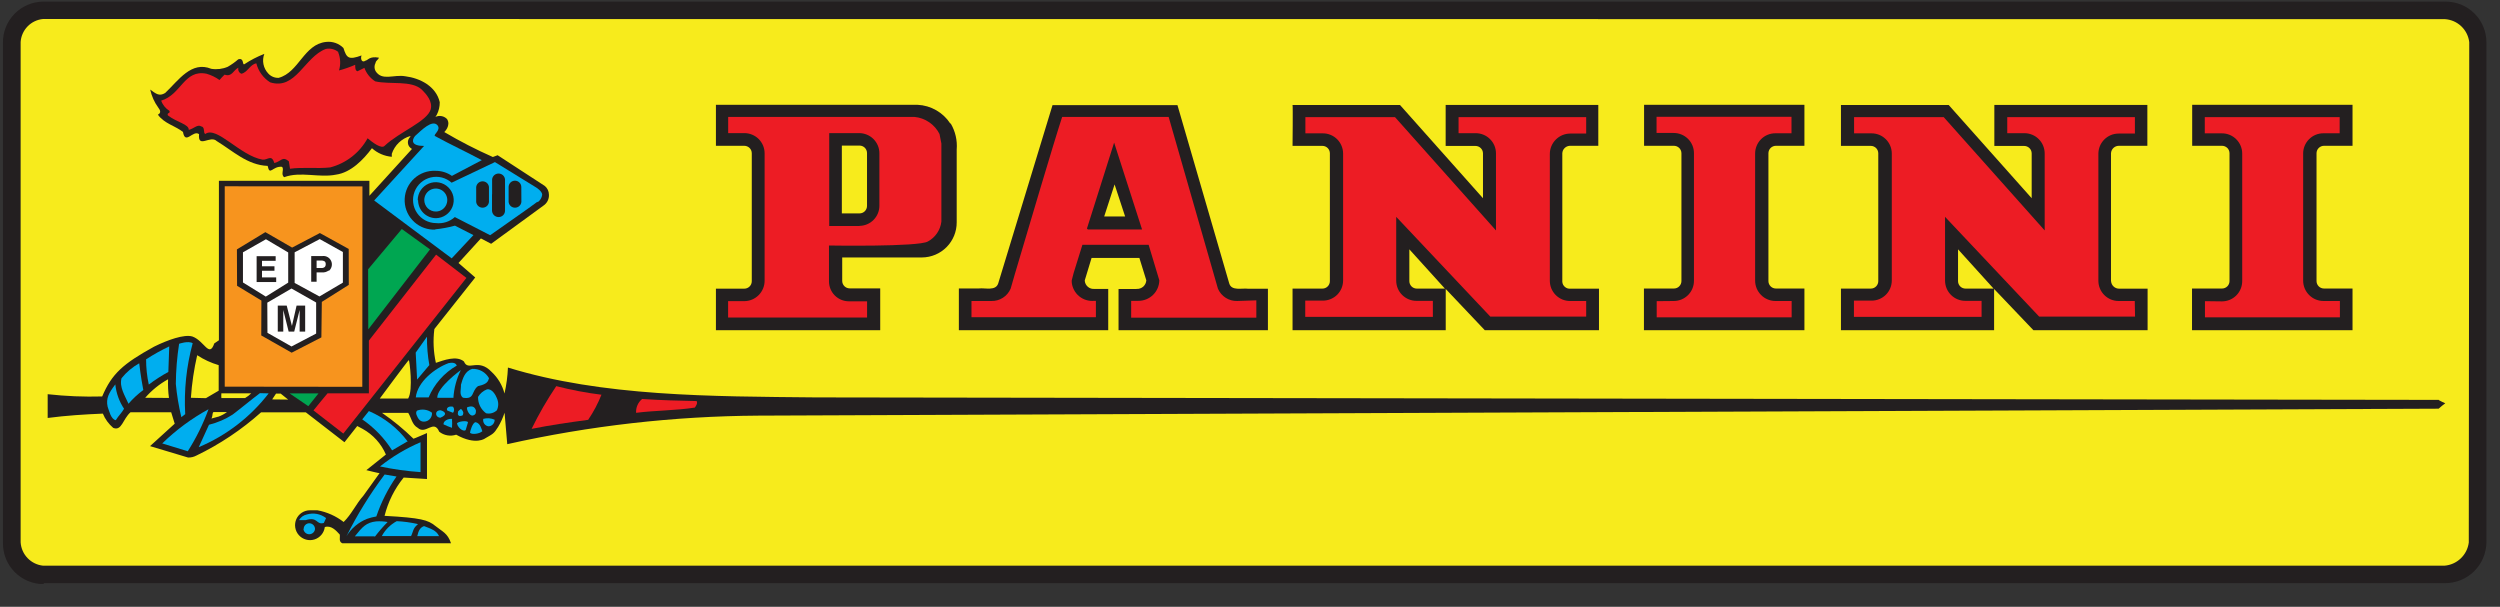 <?xml version="1.0" encoding="UTF-8"?> <svg xmlns="http://www.w3.org/2000/svg" width="103" height="25" viewBox="0 0 103 25" fill="none"><rect x="0" y="0" width="103" height="25" fill="#333333" stroke="none"/><g clip-path="url(#clip0_8463_73066)"><path d="M1.804 24.066C1.582 24.067 1.363 24.024 1.158 23.939C0.953 23.855 0.767 23.73 0.611 23.574C0.454 23.417 0.33 23.231 0.246 23.026C0.162 22.821 0.12 22.601 0.121 22.38V22.38V1.764C0.115 1.321 0.285 0.894 0.593 0.575C0.902 0.257 1.324 0.074 1.767 0.066L100.764 0.066C101.207 0.066 101.633 0.242 101.947 0.555C102.262 0.868 102.439 1.293 102.441 1.737V22.352C102.433 22.799 102.251 23.225 101.932 23.538C101.613 23.852 101.183 24.027 100.736 24.026H1.804V24.066Z" fill="#231F20"></path><path d="M100.736 0.789C100.986 0.806 101.223 0.91 101.405 1.083C101.587 1.256 101.703 1.487 101.733 1.737L101.714 22.352C101.682 22.602 101.565 22.834 101.382 23.007C101.2 23.181 100.963 23.287 100.711 23.306H1.773C1.53 23.28 1.305 23.17 1.136 22.994C0.967 22.819 0.866 22.589 0.85 22.346V1.73C0.866 1.489 0.968 1.261 1.137 1.087C1.306 0.913 1.531 0.806 1.773 0.783L100.736 0.789Z" fill="#F7EB1C"></path><path d="M100.478 16.475L33.607 16.373C29.299 16.33 24.825 16.343 20.927 15.143C20.912 15.503 20.865 15.861 20.785 16.213C20.697 15.871 20.512 15.562 20.253 15.321C19.696 14.733 19.287 15.321 19.115 14.893C18.807 14.635 18.278 14.844 17.958 14.949C17.857 14.491 17.837 14.02 17.896 13.555L19.579 11.432L18.89 10.835L19.813 9.823L20.235 10.044L22.389 8.472C22.463 8.423 22.523 8.356 22.563 8.276C22.603 8.197 22.621 8.108 22.616 8.02C22.616 7.951 22.6 7.883 22.57 7.82C22.54 7.758 22.497 7.703 22.444 7.66L20.502 6.395L20.305 6.469C19.619 6.165 18.952 5.822 18.305 5.441C18.305 5.441 18.592 5.173 18.416 4.903C18.355 4.841 18.277 4.799 18.192 4.784C18.106 4.768 18.018 4.78 17.939 4.817L17.995 4.73C18.078 4.57 18.12 4.391 18.118 4.21C17.967 3.555 17.308 3.22 16.702 3.143C16.219 3.057 15.742 3.352 15.472 2.927C15.444 2.876 15.43 2.818 15.43 2.76C15.43 2.701 15.444 2.644 15.472 2.592C15.49 2.487 15.57 2.481 15.613 2.377C15.222 2.303 15.167 2.481 15.056 2.5C14.909 2.604 14.841 2.426 14.896 2.284C14.358 2.481 14.281 2.389 14.149 1.977C14.057 1.884 13.945 1.813 13.822 1.77C13.699 1.727 13.567 1.712 13.438 1.727C12.515 1.82 12.318 2.983 11.481 3.207C11.401 3.211 11.321 3.197 11.247 3.166C11.173 3.135 11.107 3.088 11.053 3.029C10.953 2.923 10.884 2.791 10.855 2.648C10.826 2.505 10.838 2.356 10.89 2.22C10.601 2.332 10.324 2.476 10.065 2.647C9.973 2.684 10.065 2.367 9.816 2.444C9.682 2.561 9.537 2.664 9.382 2.752C9.169 2.843 8.934 2.872 8.705 2.835C7.881 2.5 7.361 3.306 6.804 3.832C6.558 3.98 6.425 3.863 6.188 3.69C6.247 3.96 6.361 4.215 6.524 4.438C6.598 4.53 6.653 4.653 6.505 4.724C6.764 5.09 7.204 5.177 7.539 5.435C7.632 5.992 7.955 5.337 8.201 5.527C8.145 6.143 8.665 5.552 8.93 5.813C9.598 6.22 10.195 6.804 11.028 6.835C11.115 7.269 11.225 6.835 11.616 6.872C11.727 6.97 11.549 7.18 11.709 7.3C12.376 7.05 13.158 7.337 13.844 7.195C14.459 7.109 14.97 6.58 15.324 6.106C15.551 6.31 15.838 6.434 16.142 6.46V6.337C16.2 6.162 16.3 6.003 16.433 5.876C16.566 5.748 16.728 5.655 16.905 5.604V5.635C16.848 5.687 16.813 5.759 16.806 5.835C16.799 5.912 16.821 5.989 16.869 6.05C16.898 6.086 16.933 6.115 16.973 6.137L15.219 8.066V7.45H9.019V14.02L8.828 14.149C8.619 14.764 8.419 14.038 7.924 13.863C7.588 13.764 6.908 14.004 6.345 14.284C5.068 14.989 4.607 15.398 4.21 16.334C3.46 16.355 2.71 16.324 1.964 16.241V17.22C2.721 17.121 3.475 17.072 4.238 17.041C4.331 17.268 4.478 17.47 4.665 17.629C5.019 17.77 5.056 17.269 5.376 16.986H7.053L7.198 17.456L6.182 18.38L7.748 18.85C7.867 18.854 7.985 18.826 8.09 18.77C9.057 18.304 9.954 17.704 10.755 16.989H12.601L14.192 18.22L14.718 17.552L14.939 17.669C15.368 17.905 15.706 18.277 15.899 18.727L15.093 19.37C15.093 19.37 15.638 19.506 15.638 19.494L14.976 20.416C14.668 20.764 14.481 21.192 14.158 21.506C13.841 21.26 13.469 21.094 13.075 21.023H12.767C12.649 21.024 12.533 21.059 12.434 21.123C12.335 21.188 12.257 21.28 12.209 21.388C12.161 21.496 12.146 21.616 12.164 21.733C12.182 21.849 12.233 21.959 12.312 22.047C12.39 22.135 12.493 22.199 12.607 22.231C12.72 22.263 12.841 22.261 12.954 22.226C13.067 22.191 13.167 22.124 13.243 22.033C13.319 21.943 13.367 21.832 13.382 21.715C13.641 21.635 13.835 21.844 13.998 22.023C14.022 22.146 13.942 22.309 14.102 22.383H18.582C18.441 21.961 18.229 21.906 17.933 21.666C17.638 21.426 17.352 21.334 15.844 21.253C15.988 20.676 16.256 20.137 16.632 19.675L17.592 19.736V17.841C17.592 17.841 17.047 18.081 17.035 18.075C16.634 17.684 16.201 17.328 15.739 17.01H16.819C16.948 17.213 16.973 17.494 17.21 17.626C17.539 17.933 17.872 17.253 18.096 17.786C18.193 17.863 18.308 17.915 18.43 17.936C18.552 17.958 18.677 17.948 18.795 17.909C19.613 18.367 19.995 18.056 19.995 18.056C20.302 17.878 20.342 17.878 20.521 17.592C20.632 17.407 20.721 17.209 20.788 17.004C20.788 17.004 20.899 18.287 20.899 18.3C24.295 17.54 27.762 17.145 31.241 17.124L100.472 16.838C100.558 16.758 100.649 16.684 100.745 16.616C100.656 16.58 100.57 16.534 100.484 16.487L100.478 16.475ZM5.982 16.389C6.249 16.081 6.568 15.823 6.924 15.626C6.915 15.883 6.927 16.14 6.961 16.395L5.982 16.389ZM7.865 16.389C7.905 15.798 7.992 15.212 8.124 14.635C8.398 14.814 8.696 14.952 9.01 15.044V16.096L8.484 16.404L7.865 16.389ZM8.979 17.17L8.712 17.244C8.779 17.096 8.736 17.017 8.798 16.977H9.352C9.243 17.057 9.124 17.121 8.998 17.167L8.979 17.17ZM10.099 16.401H9.121C9.115 16.336 9.115 16.27 9.121 16.204H10.352C10.278 16.278 10.195 16.342 10.105 16.395L10.099 16.401ZM11.213 16.456L11.373 16.216H11.564L11.872 16.463L11.213 16.456ZM16.822 16.42H15.647C15.647 16.42 16.819 14.835 16.844 14.835C16.869 14.835 17.029 16.066 16.819 16.413L16.822 16.42Z" fill="#231F20"></path><path d="M28.702 16.524C28.751 16.623 28.677 16.715 28.628 16.792C27.847 16.915 26.982 16.909 26.207 17.008C26.201 16.9 26.22 16.792 26.263 16.693C26.306 16.594 26.372 16.507 26.456 16.438C27.28 16.494 27.948 16.506 28.702 16.524Z" fill="#ED1C24"></path><path d="M12.511 21.798C12.51 21.767 12.516 21.737 12.527 21.708C12.538 21.68 12.554 21.653 12.575 21.631C12.596 21.609 12.622 21.591 12.65 21.578C12.678 21.566 12.708 21.559 12.739 21.558V21.558C12.803 21.558 12.864 21.583 12.909 21.628C12.954 21.673 12.979 21.735 12.979 21.798V21.798C12.972 21.857 12.944 21.911 12.9 21.95C12.856 21.989 12.799 22.011 12.74 22.011C12.681 22.011 12.625 21.989 12.581 21.95C12.537 21.911 12.509 21.857 12.502 21.798H12.511Z" fill="#00AEEF"></path><path d="M13.435 21.343L13.342 21.546C13.013 21.638 13.115 21.272 12.595 21.429H12.321C12.355 21.369 12.402 21.318 12.457 21.277C12.513 21.237 12.577 21.209 12.644 21.195C12.777 21.156 12.918 21.149 13.055 21.174C13.192 21.2 13.321 21.258 13.432 21.343H13.435Z" fill="#00AEEF"></path><path d="M16.336 19.632C15.983 20.139 15.703 20.693 15.505 21.278C15.374 21.3 15.246 21.333 15.121 21.377C14.768 21.517 14.471 21.769 14.274 22.093C14.72 21.199 15.247 20.348 15.847 19.549L16.336 19.632Z" fill="#00AEEF"></path><path d="M15.438 22.097H14.619C14.927 21.712 15.084 21.527 15.499 21.481C15.656 21.471 15.815 21.479 15.97 21.506C15.779 21.699 15.602 21.905 15.438 22.121V22.097Z" fill="#00AEEF"></path><path d="M17.216 21.604C17.007 21.758 17.025 21.912 16.936 22.087H15.73C15.87 21.826 16.084 21.612 16.345 21.472C16.634 21.485 16.92 21.524 17.201 21.589L17.216 21.604Z" fill="#00AEEF"></path><path d="M18.096 22.09H17.191C17.241 21.869 17.302 21.737 17.471 21.675C17.758 21.786 17.979 21.854 18.087 22.084L18.096 22.09Z" fill="#00AEEF"></path><path d="M17.326 19.451C16.765 19.413 16.206 19.335 15.656 19.217C16.165 18.811 16.727 18.475 17.326 18.22V19.451Z" fill="#00AEEF"></path><path d="M16.77 18.195L16.155 18.555C15.835 18.051 15.416 17.616 14.924 17.278L15.198 16.936C15.834 17.207 16.387 17.642 16.801 18.195H16.77Z" fill="#00AEEF"></path><path d="M5.908 16.066C5.682 16.232 5.476 16.423 5.293 16.635C5.151 16.306 4.908 15.949 5.007 15.583C5.208 15.333 5.456 15.124 5.736 14.967C5.736 14.967 5.798 15.524 5.902 16.057L5.908 16.066Z" fill="#00AEEF"></path><path d="M4.751 15.838C4.788 16.197 4.911 16.541 5.111 16.841C5.013 17.014 4.896 17.109 4.77 17.312C4.567 17.275 4.496 16.921 4.434 16.755C4.36 16.413 4.483 16.189 4.751 15.838Z" fill="#00AEEF"></path><path d="M7.939 14.14C7.68 15.091 7.576 16.078 7.631 17.063L7.471 17.186C7.363 16.735 7.287 16.278 7.244 15.817C7.249 15.263 7.294 14.711 7.379 14.164C7.379 14.164 7.754 14.029 7.939 14.14Z" fill="#00AEEF"></path><path d="M6.936 15.324C6.654 15.477 6.385 15.651 6.13 15.844C6.056 15.502 6.019 15.154 6.019 14.804C6.325 14.605 6.643 14.428 6.973 14.272L6.936 15.324Z" fill="#00AEEF"></path><path d="M8.591 16.86C8.37 17.466 8.083 18.047 7.736 18.592L6.684 18.269C7.253 17.715 7.894 17.241 8.591 16.86V16.86Z" fill="#00AEEF"></path><path d="M11.069 16.207C10.317 17.183 9.324 17.946 8.188 18.423L8.61 17.5C8.957 17.414 9.288 17.272 9.588 17.078C9.992 16.771 10.281 16.521 10.709 16.198L11.069 16.207Z" fill="#00AEEF"></path><path d="M13.123 16.207L12.702 16.734L11.93 16.207H13.123Z" fill="#00A651"></path><path d="M17.681 15.05L17.185 15.638L17.127 14.527L17.592 13.872C17.587 14.266 17.62 14.66 17.69 15.047L17.681 15.05Z" fill="#00AEEF"></path><path d="M18.819 15.063C18.299 15.361 17.891 15.821 17.659 16.374H17.13C17.198 15.731 17.918 15.168 18.481 14.961C18.598 14.937 18.761 14.924 18.816 15.054L18.819 15.063Z" fill="#00AEEF"></path><path d="M19.607 16.903C19.607 16.977 19.625 17.081 19.484 17.118C19.342 17.155 19.21 16.86 19.244 16.783C19.431 16.709 19.551 16.74 19.607 16.903Z" fill="#00AEEF"></path><path d="M19.087 16.989C19.087 17.044 19.087 17.137 18.994 17.13C18.977 17.139 18.958 17.141 18.939 17.138C18.92 17.135 18.903 17.126 18.889 17.112C18.876 17.099 18.867 17.081 18.864 17.063C18.86 17.044 18.863 17.024 18.871 17.007C18.847 16.933 18.927 16.915 18.964 16.866C19 16.817 19.068 16.927 19.087 16.989Z" fill="#00AEEF"></path><path d="M18.145 16.903C18.311 16.94 18.474 17.075 18.145 17.21C17.927 17.204 17.89 16.909 18.145 16.903Z" fill="#00AEEF"></path><path d="M20.139 15.601C20.102 15.78 19.96 15.847 19.693 15.909C19.407 16.124 19.57 16.466 19.077 16.386C18.905 16.269 19.003 16.02 18.991 15.853C19.065 15.592 19.151 15.29 19.456 15.198C19.596 15.192 19.734 15.224 19.857 15.292C19.979 15.36 20.08 15.461 20.148 15.583L20.139 15.601Z" fill="#00AEEF"></path><path d="M18.665 16.389H18.016C17.997 15.961 18.988 15.244 18.988 15.244C18.81 15.604 18.705 15.995 18.68 16.395L18.665 16.389Z" fill="#00AEEF"></path><path d="M20.472 16.407C20.508 16.485 20.527 16.57 20.527 16.655C20.527 16.741 20.508 16.825 20.472 16.903C20.413 16.959 20.342 16.999 20.264 17.021C20.186 17.042 20.104 17.044 20.025 17.026C19.92 16.949 19.835 16.847 19.777 16.73C19.72 16.612 19.692 16.483 19.696 16.352C19.779 16.212 19.905 16.104 20.056 16.044C20.259 15.995 20.416 16.26 20.472 16.404V16.407Z" fill="#00AEEF"></path><path d="M17.797 17.007C17.804 17.086 17.782 17.165 17.737 17.229C17.691 17.294 17.625 17.341 17.548 17.361C17.401 17.392 17.274 17.361 17.182 17.14C17.102 16.986 17.182 16.918 17.182 16.918C17.283 16.878 17.393 16.866 17.501 16.881C17.609 16.896 17.711 16.938 17.797 17.004V17.007Z" fill="#00AEEF"></path><path d="M18.622 17.26C18.631 17.382 18.631 17.504 18.622 17.626C18.503 17.586 18.387 17.539 18.274 17.484C18.256 17.361 18.434 17.238 18.647 17.257L18.622 17.26Z" fill="#00AEEF"></path><path d="M19.28 17.404L19.188 17.712C19.133 17.804 18.88 17.669 18.828 17.451C18.856 17.355 19.28 17.312 19.28 17.404Z" fill="#00AEEF"></path><path d="M19.872 17.767C19.748 17.878 19.438 17.915 19.364 17.829C19.364 17.786 19.468 17.395 19.598 17.395C19.785 17.435 19.834 17.663 19.872 17.767Z" fill="#00AEEF"></path><path d="M18.665 16.758C18.694 16.794 18.709 16.837 18.709 16.883C18.709 16.928 18.694 16.972 18.665 17.007L18.431 16.915C18.37 16.835 18.462 16.718 18.653 16.755L18.665 16.758Z" fill="#00AEEF"></path><path d="M20.379 17.297C20.38 17.331 20.374 17.365 20.361 17.397C20.349 17.429 20.33 17.459 20.307 17.483C20.283 17.508 20.255 17.528 20.223 17.542C20.192 17.556 20.158 17.564 20.124 17.564V17.564C20.089 17.559 20.056 17.547 20.026 17.529C19.996 17.51 19.97 17.486 19.951 17.457C19.93 17.428 19.917 17.395 19.91 17.361C19.903 17.326 19.904 17.291 19.911 17.257C19.911 17.257 19.911 17.257 19.911 17.257C20.068 17.213 20.234 17.226 20.382 17.294L20.379 17.297Z" fill="#00AEEF"></path><path d="M24.782 16.257C24.638 16.623 24.453 16.971 24.232 17.297C23.37 17.414 22.693 17.512 21.902 17.669C22.199 17.059 22.538 16.471 22.918 15.909C23.531 16.067 24.154 16.185 24.782 16.263V16.257Z" fill="#ED1C24"></path><path d="M13.933 2.152C14.03 2.391 14.042 2.656 13.967 2.903C14.195 2.842 14.418 2.764 14.634 2.669C14.634 2.798 14.634 2.903 14.727 2.937L15.013 2.795C15.096 3.025 15.253 3.221 15.459 3.352C16.075 3.493 16.951 3.297 17.379 3.693C17.57 3.884 17.831 4.177 17.745 4.506C17.598 5.007 16.462 5.429 15.85 6.004C15.721 6.158 15.336 5.857 15.145 5.697C14.984 5.991 14.764 6.249 14.5 6.455C14.235 6.662 13.931 6.812 13.607 6.897C13.081 6.958 12.456 6.878 11.948 6.952L11.899 6.644C11.631 6.423 11.591 6.644 11.305 6.718C11.182 6.34 11.037 6.601 10.816 6.577C9.893 6.417 8.927 5.177 8.462 5.518C8.358 5.493 8.462 5.238 8.296 5.21C8.136 5.106 7.988 5.303 7.776 5.352C7.794 5.118 7.287 5.044 6.914 4.752C6.871 4.623 7.025 4.697 6.982 4.567C6.823 4.471 6.702 4.322 6.641 4.146C7.471 3.9 7.582 2.85 8.511 3.038C8.702 3.094 8.882 3.181 9.044 3.297C9.109 3.219 9.179 3.145 9.253 3.075C9.561 3.186 9.619 2.878 9.822 2.789C9.808 2.838 9.813 2.891 9.835 2.937C9.858 2.983 9.897 3.019 9.945 3.038C10.204 2.983 10.299 2.653 10.561 2.61C10.644 2.934 10.847 3.214 11.13 3.392C12.188 3.727 12.542 2.346 13.422 2.017C13.513 1.997 13.607 1.999 13.697 2.022C13.787 2.044 13.871 2.086 13.942 2.146L13.933 2.152Z" fill="#ED1C24"></path><path d="M14.927 15.937L9.259 15.93V7.675L14.933 7.681L14.927 15.937Z" fill="#F7941E"></path><path d="M17.945 9.46C17.624 9.476 17.31 9.364 17.071 9.149C16.832 8.933 16.689 8.632 16.673 8.31C16.657 7.989 16.768 7.675 16.984 7.436C17.2 7.198 17.501 7.054 17.822 7.038C17.863 7.035 17.904 7.035 17.945 7.038C18.186 7.036 18.422 7.109 18.619 7.247L19.85 6.598C19.198 6.25 18.561 5.955 17.918 5.604C17.85 5.537 18.185 5.355 18.022 5.158C17.807 4.918 17.373 5.355 17.099 5.604C16.958 5.783 16.939 6.013 17.471 6.013L15.416 8.26L18.61 10.644L19.505 9.687L18.745 9.297C18.475 9.371 18.199 9.422 17.921 9.45L17.945 9.46Z" fill="#00AEEF"></path><path d="M15.173 13.57L15.166 11.094L16.554 9.435L17.717 10.275L15.173 13.57Z" fill="#00A651"></path><path d="M19.216 11.45L14.145 17.863L12.915 16.909C12.915 16.909 13.484 16.21 13.496 16.204H15.198V14.032L17.967 10.491L19.216 11.45Z" fill="#ED1C24"></path><path d="M9.767 11.774L9.761 10.275L10.933 9.564L12.035 10.201L13.179 9.601L14.367 10.257L14.37 11.737L13.259 12.438L13.241 13.9L12.016 14.531L10.764 13.82L10.77 12.383L9.767 11.774Z" fill="#231F20"></path><path d="M22.145 8.309C22.022 8.414 20.194 9.691 20.194 9.691L18.739 8.943C18.634 9.037 18.512 9.108 18.378 9.151C18.244 9.193 18.103 9.208 17.963 9.192C17.809 9.191 17.657 9.152 17.521 9.08C17.385 9.007 17.269 8.902 17.182 8.775C17.095 8.647 17.04 8.5 17.023 8.347C17.005 8.194 17.025 8.038 17.081 7.895C17.136 7.751 17.226 7.622 17.342 7.521C17.458 7.419 17.597 7.347 17.747 7.311C17.897 7.275 18.054 7.276 18.204 7.313C18.353 7.351 18.491 7.425 18.607 7.527L20.391 6.678L22.08 7.718C22.08 7.718 22.339 7.872 22.339 8.026C22.33 8.088 22.309 8.147 22.276 8.2C22.243 8.253 22.2 8.299 22.148 8.334L22.145 8.309Z" fill="#00AEEF"></path><path d="M12.139 11.657V10.395L13.173 9.851L14.127 10.383V11.644L13.161 12.214L12.139 11.657Z" fill="white"></path><path d="M10.01 11.638V10.395L10.957 9.857L11.874 10.401V11.644L10.951 12.22L10.01 11.638Z" fill="white"></path><path d="M11.019 13.712L11.013 12.469L12.01 11.887L13.025 12.463V13.743L12.01 14.275L11.019 13.712Z" fill="white"></path><path d="M17.21 8.251C17.209 8.104 17.252 7.961 17.332 7.839C17.413 7.717 17.528 7.622 17.662 7.565C17.797 7.508 17.945 7.492 18.089 7.519C18.232 7.546 18.365 7.615 18.469 7.717C18.574 7.819 18.646 7.95 18.677 8.092C18.707 8.235 18.695 8.384 18.641 8.52C18.587 8.656 18.495 8.773 18.375 8.856C18.255 8.94 18.113 8.986 17.967 8.989C17.77 8.989 17.582 8.911 17.442 8.772C17.303 8.633 17.225 8.444 17.225 8.247L17.21 8.251Z" fill="#231F20"></path><path d="M17.48 8.238C17.481 8.145 17.509 8.054 17.561 7.977C17.613 7.9 17.686 7.84 17.772 7.804C17.858 7.768 17.953 7.759 18.044 7.776C18.136 7.794 18.22 7.838 18.286 7.903C18.353 7.968 18.398 8.052 18.418 8.143C18.437 8.234 18.429 8.328 18.395 8.415C18.361 8.502 18.302 8.576 18.226 8.63C18.15 8.683 18.06 8.713 17.967 8.715C17.903 8.717 17.84 8.706 17.781 8.682C17.722 8.659 17.668 8.624 17.622 8.58C17.577 8.535 17.541 8.482 17.517 8.423C17.492 8.365 17.48 8.302 17.48 8.238V8.238Z" fill="#00AEEF"></path><path d="M20.145 8.321C20.138 8.386 20.108 8.446 20.059 8.49C20.01 8.533 19.948 8.557 19.882 8.557C19.817 8.557 19.754 8.533 19.706 8.49C19.657 8.446 19.626 8.386 19.619 8.321V7.706C19.623 7.671 19.634 7.638 19.65 7.607C19.667 7.577 19.69 7.55 19.717 7.528C19.744 7.507 19.775 7.491 19.808 7.481C19.842 7.471 19.877 7.468 19.911 7.472C19.971 7.478 20.027 7.505 20.07 7.547C20.113 7.59 20.139 7.646 20.145 7.706V8.321Z" fill="#231F20"></path><path d="M20.275 8.004V7.389C20.282 7.323 20.313 7.263 20.362 7.218C20.411 7.174 20.475 7.15 20.541 7.15C20.607 7.15 20.671 7.174 20.72 7.218C20.769 7.263 20.8 7.323 20.807 7.389V8.681C20.807 8.751 20.779 8.817 20.73 8.866C20.681 8.915 20.615 8.943 20.545 8.943V8.943C20.475 8.944 20.406 8.917 20.355 8.868C20.304 8.819 20.274 8.752 20.271 8.681V8.004H20.275Z" fill="#231F20"></path><path d="M21.481 8.321C21.474 8.386 21.443 8.446 21.394 8.49C21.346 8.533 21.283 8.557 21.218 8.557C21.152 8.557 21.09 8.533 21.041 8.49C20.992 8.446 20.962 8.386 20.955 8.321V7.706C20.955 7.637 20.982 7.57 21.031 7.521C21.08 7.472 21.147 7.444 21.216 7.444C21.285 7.444 21.352 7.472 21.401 7.521C21.45 7.57 21.478 7.637 21.478 7.706L21.481 8.321Z" fill="#231F20"></path><path d="M10.573 11.62V10.555H11.357V10.746H10.794V10.971H11.308V11.155H10.794V11.429H11.379V11.62H10.573Z" fill="#231F20"></path><path d="M12.219 12.592H12.573V13.663H12.345V12.771L12.121 13.663H11.893L11.671 12.771V13.663H11.444V12.592H11.813L12.028 13.429L12.219 12.592Z" fill="#231F20"></path><path d="M13.37 10.77C13.335 10.743 13.291 10.73 13.247 10.733H13.044V11.041H13.253C13.297 11.045 13.341 11.031 13.376 11.004C13.392 10.988 13.404 10.969 13.411 10.947C13.419 10.926 13.421 10.904 13.419 10.881C13.421 10.86 13.418 10.838 13.41 10.818C13.403 10.798 13.391 10.78 13.376 10.764L13.37 10.77ZM13.542 11.143C13.464 11.203 13.367 11.231 13.268 11.223H13.044V11.607H12.822V10.549H13.287C13.362 10.54 13.437 10.556 13.502 10.594C13.567 10.632 13.618 10.69 13.647 10.76C13.676 10.829 13.682 10.906 13.663 10.979C13.645 11.052 13.604 11.117 13.545 11.164L13.542 11.143Z" fill="#231F20"></path><path d="M67.73 11.887V13.604H74.342V11.887H73.167C73.085 11.887 73.007 11.855 72.949 11.797C72.892 11.739 72.859 11.661 72.859 11.58V6.315C72.859 6.233 72.892 6.155 72.949 6.097C73.007 6.04 73.085 6.007 73.167 6.007H74.342V4.318H67.736V6.007H68.967C69.049 6.007 69.127 6.04 69.184 6.097C69.242 6.155 69.275 6.233 69.275 6.315V11.58C69.275 11.661 69.242 11.739 69.184 11.797C69.127 11.855 69.049 11.887 68.967 11.887H67.73Z" fill="#231F20"></path><path d="M90.311 11.887V13.604H96.924V11.887H95.749C95.667 11.887 95.589 11.855 95.531 11.797C95.473 11.739 95.441 11.661 95.441 11.58V6.315C95.441 6.233 95.473 6.155 95.531 6.097C95.589 6.04 95.667 6.007 95.749 6.007H96.924V4.318H90.318V6.007H91.549C91.63 6.007 91.708 6.04 91.766 6.097C91.824 6.155 91.856 6.233 91.856 6.315V11.58C91.856 11.661 91.824 11.739 91.766 11.797C91.708 11.855 91.63 11.887 91.549 11.887H90.311Z" fill="#231F20"></path><path d="M64.367 11.583V6.315C64.371 6.235 64.404 6.158 64.461 6.102C64.518 6.045 64.594 6.011 64.674 6.007H65.85V4.324H59.561V6.013H60.791C60.873 6.013 60.951 6.046 61.009 6.104C61.067 6.161 61.099 6.24 61.099 6.321V8.167L57.681 4.327H53.253C53.271 4.346 53.253 6.01 53.253 6.01H54.484C54.565 6.01 54.644 6.043 54.701 6.1C54.759 6.158 54.791 6.236 54.791 6.318V11.583C54.791 11.664 54.759 11.742 54.701 11.8C54.644 11.858 54.565 11.89 54.484 11.89H53.253V13.604H59.564V11.906L61.173 13.604H65.878V11.893H64.702C64.662 11.897 64.621 11.893 64.582 11.881C64.543 11.869 64.507 11.849 64.476 11.823C64.445 11.797 64.419 11.765 64.4 11.729C64.382 11.693 64.37 11.654 64.367 11.613V11.586V11.583ZM59.524 11.89H58.373C58.291 11.89 58.213 11.858 58.155 11.8C58.098 11.742 58.065 11.664 58.065 11.583V10.272L59.527 11.887L59.524 11.89Z" fill="#231F20"></path><path d="M86.973 11.583V6.315C86.977 6.232 87.013 6.154 87.073 6.096C87.133 6.039 87.213 6.007 87.296 6.007H88.471V4.324H82.167V6.013H83.397C83.479 6.013 83.557 6.046 83.615 6.104C83.673 6.161 83.705 6.24 83.705 6.321V8.167L80.287 4.327H75.847V6.01H77.077C77.159 6.01 77.237 6.043 77.295 6.1C77.353 6.158 77.385 6.236 77.385 6.318V11.583C77.385 11.664 77.353 11.742 77.295 11.8C77.237 11.858 77.159 11.89 77.077 11.89H75.847V13.604H82.157V11.906L83.776 13.604H88.481V11.893H87.305C87.222 11.893 87.141 11.861 87.08 11.804C87.019 11.747 86.982 11.669 86.976 11.586L86.973 11.583ZM82.13 11.89H80.979C80.897 11.89 80.819 11.858 80.761 11.8C80.704 11.742 80.671 11.664 80.671 11.583V10.272L82.133 11.887L82.13 11.89Z" fill="#231F20"></path><path d="M46.819 11.906H46.084V13.604H52.238V11.897H51.438C51.17 11.86 50.739 12.001 50.644 11.675L48.511 4.331H43.364L41.127 11.675C41.022 11.998 40.595 11.854 40.333 11.884H39.505V13.604H45.659V11.903H45.09C44.994 11.912 44.899 11.882 44.825 11.821C44.751 11.76 44.703 11.672 44.693 11.577V11.549L44.973 10.626H46.942L47.228 11.549C47.222 11.649 47.176 11.742 47.102 11.809C47.026 11.875 46.928 11.909 46.828 11.903V11.903L46.819 11.906ZM45.921 7.598L46.355 8.918H45.493L45.921 7.598Z" fill="#231F20"></path><path d="M39.155 5.093C39.007 4.866 38.808 4.677 38.573 4.542C38.338 4.407 38.074 4.33 37.804 4.318H29.496V6.007H30.665C30.747 6.007 30.825 6.04 30.883 6.097C30.941 6.155 30.973 6.233 30.973 6.315V11.586C30.973 11.667 30.941 11.746 30.883 11.803C30.825 11.861 30.747 11.893 30.665 11.893H29.496V13.604H36.265V11.881H35.007C34.925 11.881 34.847 11.849 34.789 11.791C34.732 11.733 34.699 11.655 34.699 11.573V10.607H37.988C38.369 10.604 38.733 10.45 39.001 10.179C39.268 9.908 39.418 9.542 39.416 9.161C39.416 9.14 39.416 9.118 39.416 9.097V6.161C39.447 5.785 39.36 5.408 39.167 5.084L39.155 5.093ZM34.684 5.998H35.413C35.495 5.998 35.573 6.031 35.631 6.088C35.688 6.146 35.721 6.224 35.721 6.306V8.484C35.721 8.566 35.688 8.644 35.631 8.702C35.573 8.76 35.495 8.792 35.413 8.792H34.684V5.998Z" fill="#231F20"></path><path d="M65.351 12.401H64.69C64.58 12.402 64.472 12.38 64.37 12.339C64.269 12.297 64.177 12.236 64.099 12.159C64.022 12.082 63.96 11.99 63.917 11.889C63.875 11.788 63.853 11.68 63.853 11.57V6.34C63.854 6.118 63.943 5.906 64.1 5.75C64.256 5.593 64.468 5.504 64.69 5.503H65.351V4.826H60.093V5.487H60.797C60.907 5.487 61.015 5.508 61.117 5.55C61.218 5.591 61.31 5.652 61.388 5.73C61.466 5.807 61.527 5.898 61.57 5.999C61.612 6.1 61.634 6.209 61.634 6.318V9.494L57.474 4.826H53.782V5.494H54.499C54.608 5.493 54.717 5.514 54.818 5.556C54.92 5.597 55.012 5.659 55.09 5.736C55.167 5.813 55.229 5.905 55.271 6.006C55.313 6.107 55.336 6.215 55.336 6.324V11.555C55.336 11.775 55.248 11.987 55.093 12.143C54.937 12.298 54.725 12.386 54.505 12.386H53.776V13.054H59.034V12.395H58.361C58.251 12.396 58.142 12.374 58.041 12.333C57.94 12.291 57.848 12.23 57.77 12.153C57.692 12.076 57.63 11.984 57.588 11.883C57.546 11.782 57.524 11.674 57.524 11.564V10.641V8.934L61.401 13.044H65.351V12.401Z" fill="#ED1C24"></path><path d="M87.952 12.401H87.29C87.18 12.402 87.072 12.38 86.971 12.339C86.869 12.297 86.777 12.236 86.7 12.159C86.622 12.082 86.56 11.99 86.518 11.889C86.475 11.788 86.454 11.68 86.453 11.57V6.34C86.453 6.23 86.474 6.122 86.515 6.02C86.557 5.919 86.618 5.827 86.695 5.749C86.772 5.672 86.864 5.61 86.965 5.567C87.066 5.525 87.174 5.503 87.284 5.503H87.958V4.826H82.699V5.487H83.404C83.513 5.487 83.622 5.508 83.723 5.55C83.825 5.591 83.917 5.652 83.994 5.73C84.072 5.807 84.134 5.898 84.176 5.999C84.218 6.1 84.24 6.209 84.241 6.318V9.494L80.081 4.826H76.388V5.494H77.105C77.215 5.493 77.323 5.514 77.425 5.556C77.526 5.597 77.618 5.659 77.696 5.736C77.774 5.813 77.835 5.905 77.878 6.006C77.92 6.107 77.942 6.215 77.942 6.324V11.555C77.942 11.775 77.855 11.987 77.699 12.143C77.543 12.298 77.332 12.386 77.112 12.386H76.382V13.054H81.641V12.395H80.973C80.864 12.396 80.755 12.374 80.654 12.333C80.552 12.291 80.46 12.23 80.383 12.153C80.305 12.076 80.243 11.984 80.201 11.883C80.159 11.782 80.137 11.674 80.136 11.564V10.641V8.934L84.013 13.044H87.964L87.952 12.401Z" fill="#ED1C24"></path><path d="M68.256 12.408V13.075H73.816V12.401H73.148C73.038 12.401 72.929 12.379 72.827 12.336C72.725 12.294 72.633 12.231 72.555 12.153C72.478 12.075 72.416 11.982 72.374 11.88C72.332 11.778 72.311 11.669 72.311 11.558V6.327C72.311 6.218 72.332 6.109 72.374 6.008C72.415 5.907 72.476 5.815 72.554 5.737C72.631 5.659 72.722 5.597 72.823 5.555C72.924 5.513 73.033 5.491 73.142 5.491H73.81V4.811H68.25V5.478H68.955C69.064 5.478 69.173 5.499 69.274 5.541C69.375 5.582 69.467 5.643 69.545 5.72C69.623 5.797 69.685 5.889 69.727 5.99C69.769 6.091 69.791 6.2 69.791 6.309V11.564C69.792 11.674 69.771 11.782 69.729 11.884C69.688 11.985 69.627 12.077 69.549 12.155C69.472 12.233 69.381 12.294 69.28 12.337C69.179 12.379 69.07 12.401 68.961 12.401V12.401L68.256 12.408Z" fill="#ED1C24"></path><path d="M90.844 12.408V13.075H96.404V12.401H95.73C95.619 12.401 95.51 12.38 95.407 12.337C95.305 12.295 95.213 12.232 95.135 12.154C95.057 12.076 94.995 11.983 94.953 11.881C94.911 11.778 94.889 11.669 94.89 11.558V6.327C94.889 6.218 94.91 6.109 94.952 6.008C94.993 5.907 95.055 5.815 95.132 5.737C95.209 5.659 95.301 5.597 95.402 5.555C95.503 5.513 95.611 5.491 95.721 5.491H96.394V4.826H90.837V5.494H91.542C91.651 5.493 91.76 5.514 91.861 5.556C91.963 5.597 92.055 5.659 92.132 5.736C92.21 5.813 92.272 5.905 92.314 6.006C92.357 6.107 92.379 6.215 92.379 6.324V11.58C92.379 11.689 92.358 11.798 92.317 11.899C92.275 12 92.214 12.093 92.137 12.17C92.06 12.248 91.968 12.31 91.867 12.352C91.766 12.394 91.658 12.416 91.548 12.417V12.417L90.844 12.408Z" fill="#ED1C24"></path><path d="M38.708 5.521C38.609 5.326 38.463 5.159 38.282 5.036C38.101 4.913 37.892 4.837 37.675 4.817H30.001V5.484H30.665C30.775 5.484 30.883 5.505 30.985 5.547C31.086 5.588 31.178 5.649 31.256 5.726C31.334 5.804 31.395 5.895 31.438 5.996C31.48 6.097 31.502 6.206 31.502 6.315V11.57C31.501 11.792 31.412 12.004 31.255 12.161C31.099 12.317 30.887 12.406 30.665 12.407H29.998V13.081H35.724V12.414H34.973C34.756 12.414 34.548 12.327 34.394 12.174C34.241 12.02 34.154 11.812 34.154 11.595V10.115C34.154 10.115 37.847 10.177 38.228 9.949C38.38 9.867 38.51 9.75 38.607 9.608C38.704 9.465 38.765 9.302 38.785 9.13V5.912L38.708 5.521ZM35.419 9.312H34.164V5.484H35.395C35.504 5.484 35.612 5.505 35.714 5.547C35.815 5.588 35.907 5.649 35.985 5.726C36.063 5.804 36.124 5.895 36.167 5.996C36.209 6.097 36.231 6.206 36.231 6.315V8.469C36.232 8.578 36.212 8.686 36.17 8.787C36.13 8.888 36.069 8.98 35.992 9.058C35.916 9.136 35.825 9.198 35.724 9.24C35.624 9.283 35.516 9.305 35.407 9.306V9.306L35.419 9.312Z" fill="#ED1C24"></path><path d="M50.973 12.401C50.805 12.406 50.64 12.36 50.498 12.269C50.357 12.179 50.246 12.048 50.179 11.894L48.148 4.817H43.761C43.438 5.795 42.281 9.715 41.816 11.278L41.638 11.894C41.571 12.048 41.46 12.179 41.319 12.269C41.177 12.36 41.012 12.406 40.844 12.401H40.025V13.069H45.151V12.395H45.078C44.966 12.405 44.854 12.393 44.747 12.36C44.641 12.327 44.541 12.273 44.456 12.201C44.37 12.129 44.299 12.041 44.248 11.942C44.196 11.843 44.164 11.734 44.155 11.623C44.153 11.599 44.153 11.576 44.155 11.552L44.235 11.244L44.595 10.087H47.324L47.764 11.549C47.76 11.777 47.666 11.994 47.502 12.153C47.338 12.311 47.118 12.398 46.89 12.395H46.604V13.087H51.761V12.374L50.973 12.401ZM47.053 9.454H44.819L44.782 9.417L45.902 5.875L47.041 9.417L47.053 9.454Z" fill="#ED1C24"></path></g><defs><clipPath id="clip0_8463_73066"><rect width="102.32" height="24" fill="white" transform="translate(0.121 0.057)"></rect></clipPath></defs></svg> 